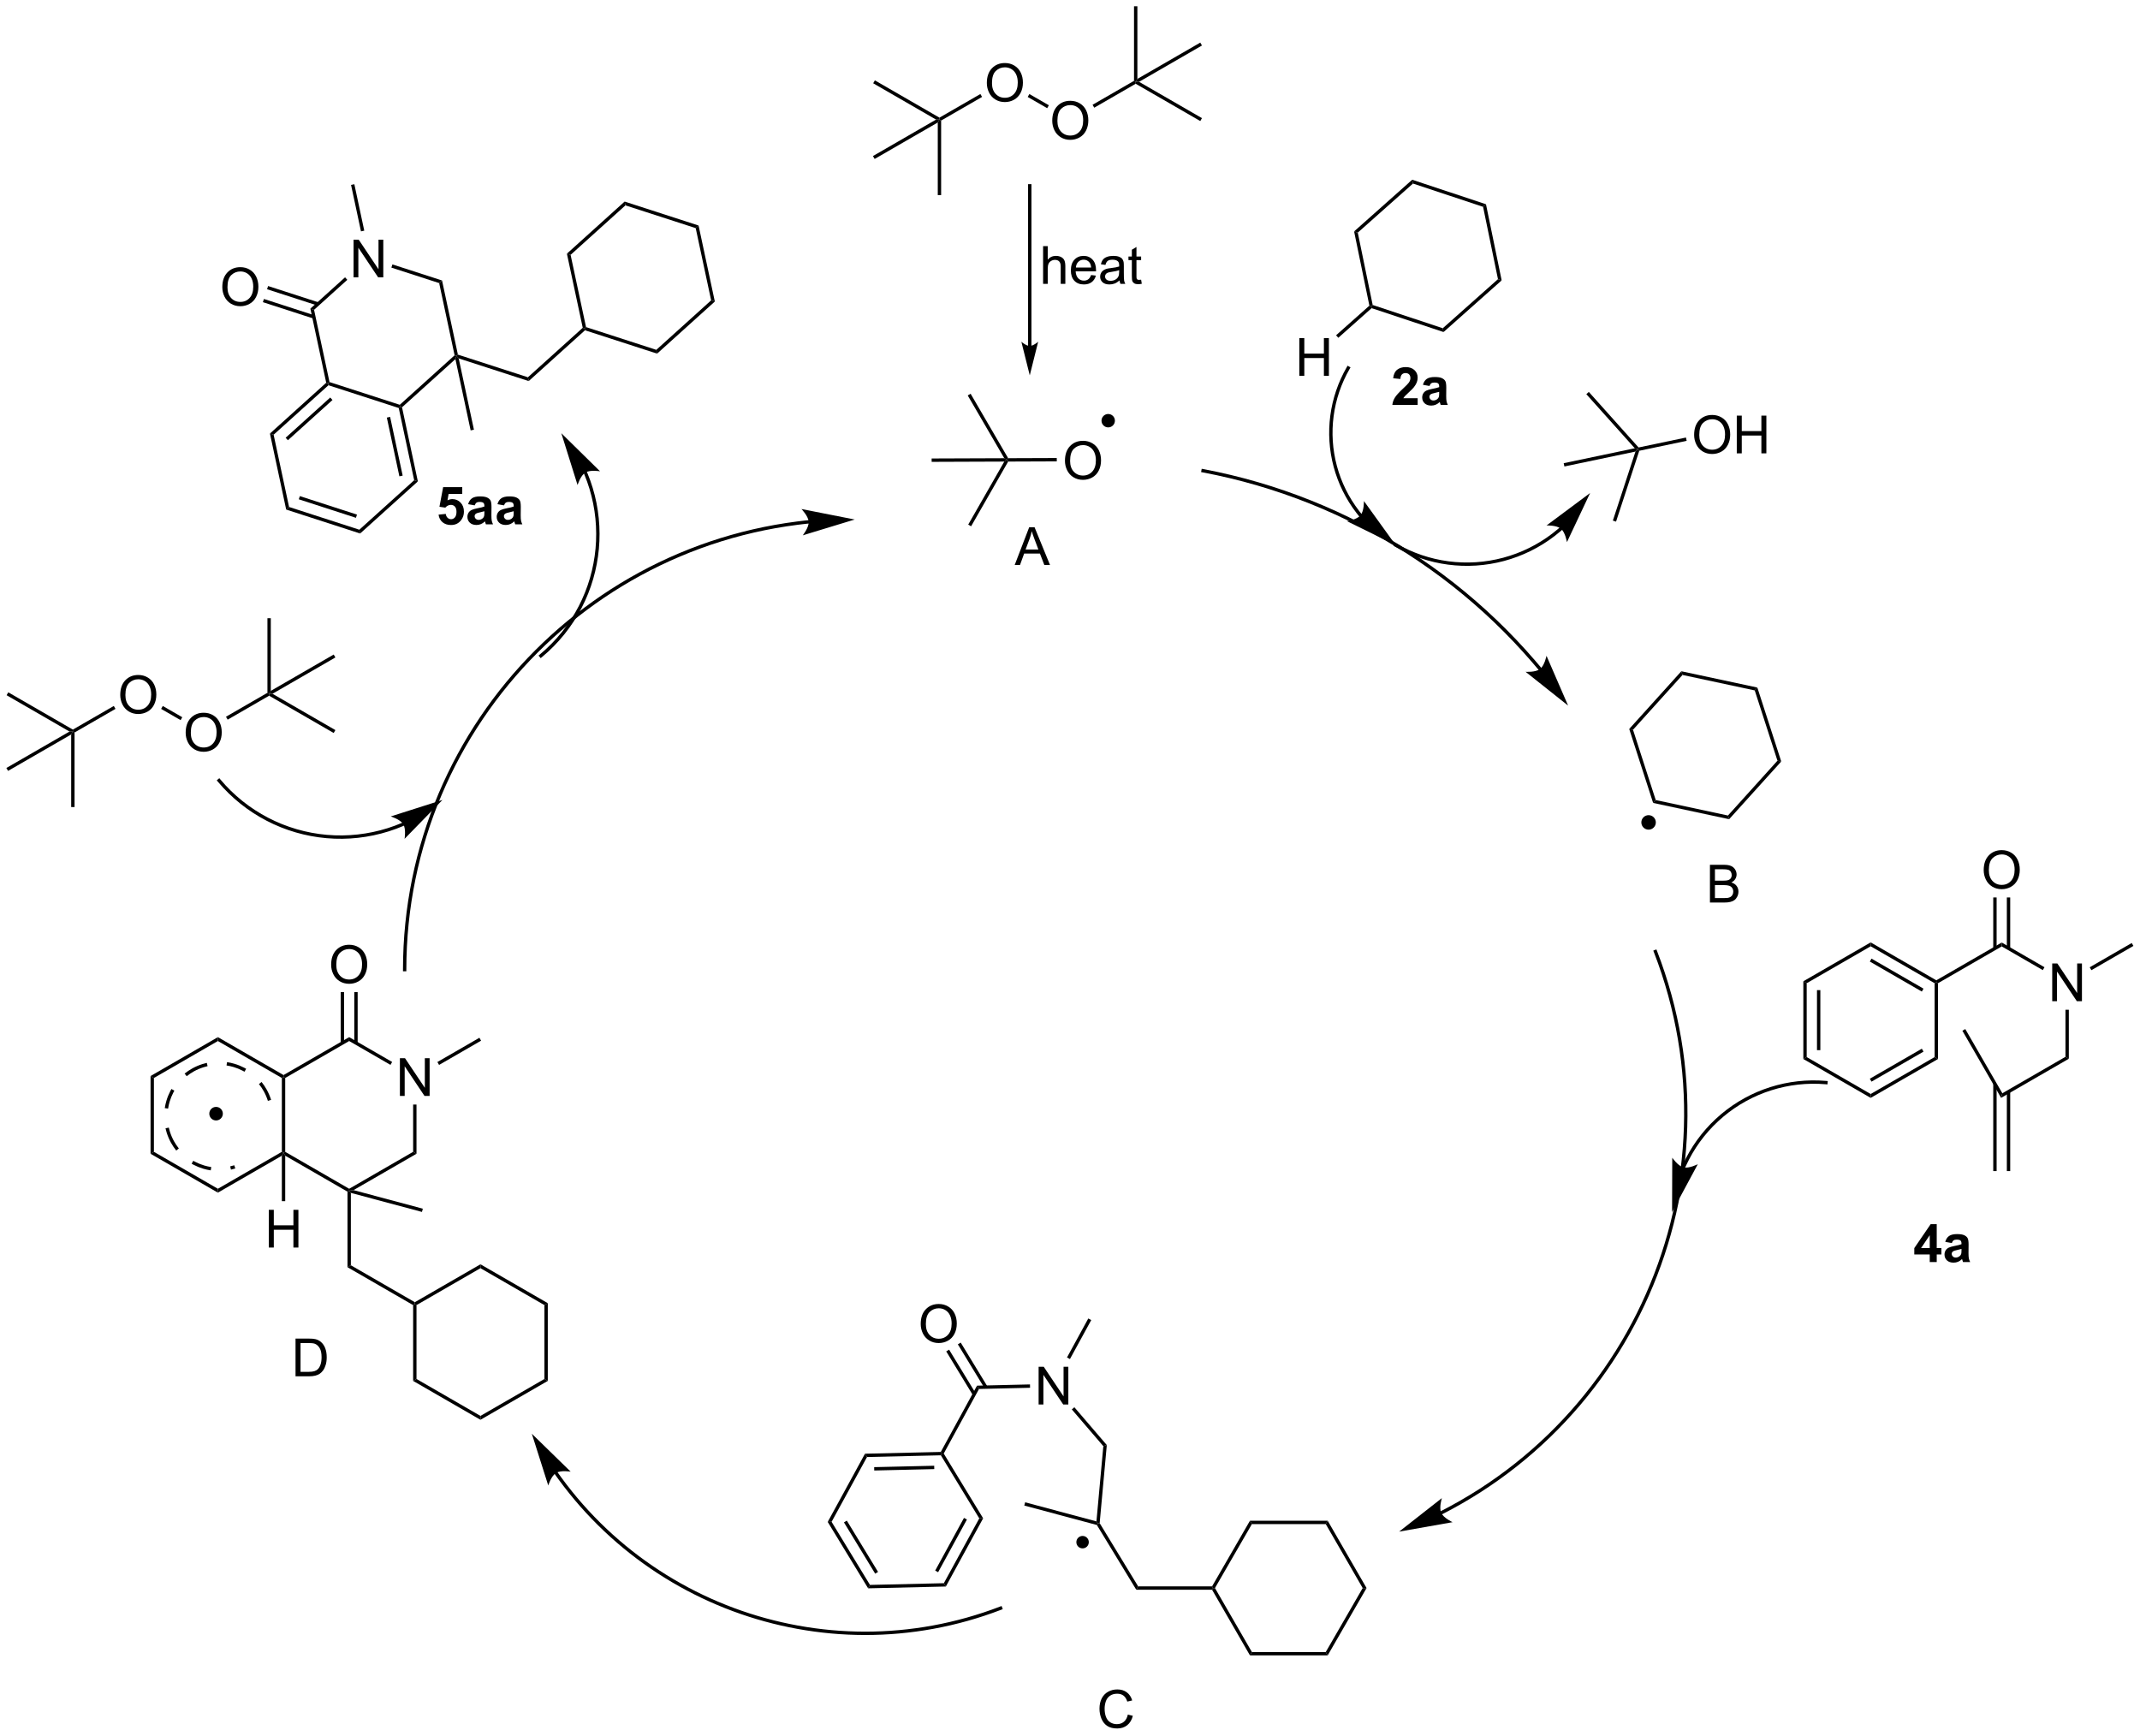 <?xml version="1.0" encoding="UTF-8"?>
<!DOCTYPE svg PUBLIC '-//W3C//DTD SVG 1.0//EN'
          'http://www.w3.org/TR/2001/REC-SVG-20010904/DTD/svg10.dtd'>
<svg stroke-dasharray="none" shape-rendering="auto" xmlns="http://www.w3.org/2000/svg" font-family="'Dialog'" text-rendering="auto" width="90" fill-opacity="1" color-interpolation="auto" color-rendering="auto" preserveAspectRatio="xMidYMid meet" font-size="12px" viewBox="0 0 90 73" fill="black" xmlns:xlink="http://www.w3.org/1999/xlink" stroke="black" image-rendering="auto" stroke-miterlimit="10" stroke-linecap="square" stroke-linejoin="miter" font-style="normal" stroke-width="1" height="73" stroke-dashoffset="0" font-weight="normal" stroke-opacity="1"
><!--Generated by the Batik Graphics2D SVG Generator--><defs id="genericDefs"
  /><g
  ><defs id="defs1"
    ><clipPath clipPathUnits="userSpaceOnUse" id="clipPath1"
      ><path d="M0.633 0.633 L334.809 0.633 L334.809 271.579 L0.633 271.579 L0.633 0.633 Z"
      /></clipPath
      ><clipPath clipPathUnits="userSpaceOnUse" id="clipPath2"
      ><path d="M65.643 222.7 L65.643 486.113 L390.527 486.113 L390.527 222.7 Z"
      /></clipPath
    ></defs
    ><g transform="scale(0.269,0.269) translate(-0.633,-0.633) matrix(1.029,0,0,1.029,-66.887,-228.436)"
    ><path d="M263.031 279.712 L263.031 273.985 L263.789 273.985 L263.789 276.337 L266.765 276.337 L266.765 273.985 L267.523 273.985 L267.523 279.712 L266.765 279.712 L266.765 277.011 L263.789 277.011 L263.789 279.712 L263.031 279.712 Z" stroke="none" clip-path="url(#clipPath2)"
    /></g
    ><g transform="matrix(0.277,0,0,0.277,-18.184,-61.693)"
    ><path d="M273.557 269.124 L273.836 269.216 L273.896 269.505 L268.838 274.002 L268.499 273.62 Z" stroke="none" clip-path="url(#clipPath2)"
    /></g
    ><g transform="matrix(0.277,0,0,0.277,-18.184,-61.693)"
    ><path d="M132.232 300.854 L133.326 300.742 Q133.373 301.112 133.602 301.331 Q133.833 301.547 134.133 301.547 Q134.477 301.547 134.714 301.268 Q134.953 300.987 134.953 300.424 Q134.953 299.898 134.716 299.635 Q134.482 299.37 134.102 299.37 Q133.63 299.37 133.255 299.789 L132.365 299.659 L132.927 296.68 L135.828 296.68 L135.828 297.706 L133.758 297.706 L133.586 298.68 Q133.953 298.495 134.336 298.495 Q135.068 298.495 135.576 299.026 Q136.083 299.557 136.083 300.406 Q136.083 301.112 135.672 301.666 Q135.115 302.427 134.123 302.427 Q133.328 302.427 132.828 302 Q132.328 301.573 132.232 300.854 ZM137.72 299.445 L136.723 299.265 Q136.892 298.664 137.301 298.375 Q137.712 298.086 138.52 298.086 Q139.254 298.086 139.613 298.26 Q139.973 298.432 140.119 298.7 Q140.267 298.969 140.267 299.682 L140.254 300.963 Q140.254 301.51 140.306 301.771 Q140.361 302.031 140.504 302.328 L139.418 302.328 Q139.376 302.219 139.314 302.002 Q139.285 301.906 139.275 301.875 Q138.994 302.148 138.673 302.286 Q138.353 302.422 137.988 302.422 Q137.348 302.422 136.978 302.075 Q136.611 301.726 136.611 301.195 Q136.611 300.844 136.778 300.568 Q136.947 300.291 137.249 300.146 Q137.551 300 138.121 299.89 Q138.892 299.745 139.189 299.62 L139.189 299.51 Q139.189 299.195 139.033 299.06 Q138.876 298.924 138.441 298.924 Q138.15 298.924 137.986 299.041 Q137.822 299.156 137.72 299.445 ZM139.189 300.336 Q138.978 300.406 138.52 300.505 Q138.064 300.601 137.923 300.695 Q137.707 300.846 137.707 301.081 Q137.707 301.312 137.879 301.482 Q138.051 301.648 138.316 301.648 Q138.613 301.648 138.884 301.453 Q139.082 301.305 139.145 301.088 Q139.189 300.948 139.189 300.555 L139.189 300.336 ZM142.169 299.445 L141.172 299.265 Q141.341 298.664 141.75 298.375 Q142.162 298.086 142.969 298.086 Q143.703 298.086 144.063 298.26 Q144.422 298.432 144.568 298.7 Q144.716 298.969 144.716 299.682 L144.703 300.963 Q144.703 301.51 144.755 301.771 Q144.81 302.031 144.953 302.328 L143.867 302.328 Q143.826 302.219 143.763 302.002 Q143.734 301.906 143.724 301.875 Q143.443 302.148 143.123 302.286 Q142.802 302.422 142.438 302.422 Q141.797 302.422 141.427 302.075 Q141.06 301.726 141.06 301.195 Q141.06 300.844 141.227 300.568 Q141.396 300.291 141.698 300.146 Q142 300 142.57 299.89 Q143.341 299.745 143.638 299.62 L143.638 299.51 Q143.638 299.195 143.482 299.06 Q143.326 298.924 142.891 298.924 Q142.599 298.924 142.435 299.041 Q142.271 299.156 142.169 299.445 ZM143.638 300.336 Q143.427 300.406 142.969 300.505 Q142.513 300.601 142.373 300.695 Q142.156 300.846 142.156 301.081 Q142.156 301.312 142.328 301.482 Q142.5 301.648 142.766 301.648 Q143.063 301.648 143.333 301.453 Q143.531 301.305 143.594 301.088 Q143.638 300.948 143.638 300.555 L143.638 300.336 Z" stroke="none" clip-path="url(#clipPath2)"
    /></g
    ><g transform="matrix(0.277,0,0,0.277,-18.184,-61.693)"
    ><path d="M358.632 414.326 L358.632 413.172 L356.288 413.172 L356.288 412.211 L358.772 408.576 L359.694 408.576 L359.694 412.208 L360.405 412.208 L360.405 413.172 L359.694 413.172 L359.694 414.326 L358.632 414.326 ZM358.632 412.208 L358.632 410.25 L357.317 412.208 L358.632 412.208 ZM361.985 411.443 L360.987 411.263 Q361.156 410.661 361.565 410.373 Q361.977 410.083 362.784 410.083 Q363.518 410.083 363.878 410.258 Q364.237 410.43 364.383 410.698 Q364.531 410.966 364.531 411.68 L364.518 412.961 Q364.518 413.508 364.57 413.768 Q364.625 414.029 364.768 414.326 L363.682 414.326 Q363.641 414.216 363.578 414 Q363.55 413.904 363.539 413.873 Q363.258 414.146 362.938 414.284 Q362.617 414.419 362.253 414.419 Q361.612 414.419 361.242 414.073 Q360.875 413.724 360.875 413.193 Q360.875 412.841 361.042 412.565 Q361.211 412.289 361.513 412.143 Q361.815 411.998 362.385 411.888 Q363.156 411.742 363.453 411.617 L363.453 411.508 Q363.453 411.193 363.297 411.057 Q363.141 410.922 362.706 410.922 Q362.414 410.922 362.25 411.039 Q362.086 411.154 361.985 411.443 ZM363.453 412.333 Q363.242 412.404 362.784 412.503 Q362.328 412.599 362.188 412.693 Q361.971 412.844 361.971 413.078 Q361.971 413.31 362.143 413.479 Q362.315 413.646 362.581 413.646 Q362.878 413.646 363.149 413.451 Q363.346 413.302 363.409 413.086 Q363.453 412.945 363.453 412.552 L363.453 412.333 Z" stroke="none" clip-path="url(#clipPath2)"
    /></g
    ><g transform="matrix(0.277,0,0,0.277,-18.184,-61.693)"
    ><path d="M227.336 292.683 Q227.336 291.256 228.102 290.451 Q228.867 289.644 230.078 289.644 Q230.87 289.644 231.505 290.024 Q232.143 290.402 232.477 291.079 Q232.813 291.756 232.813 292.615 Q232.813 293.488 232.461 294.175 Q232.109 294.863 231.464 295.217 Q230.82 295.571 230.073 295.571 Q229.266 295.571 228.628 295.18 Q227.992 294.787 227.664 294.113 Q227.336 293.436 227.336 292.683 ZM228.117 292.693 Q228.117 293.73 228.672 294.326 Q229.229 294.92 230.07 294.92 Q230.925 294.92 231.477 294.318 Q232.031 293.717 232.031 292.613 Q232.031 291.912 231.794 291.392 Q231.557 290.871 231.102 290.584 Q230.649 290.295 230.081 290.295 Q229.276 290.295 228.695 290.85 Q228.117 291.402 228.117 292.693 Z" stroke="none" clip-path="url(#clipPath2)"
    /></g
    ><g transform="matrix(0.277,0,0,0.277,-18.184,-61.693)"
    ><path d="M218.713 292.795 L218.564 292.54 L218.711 292.284 L226.091 292.257 L226.093 292.767 Z" stroke="none" clip-path="url(#clipPath2)"
    /></g
    ><g transform="matrix(0.277,0,0,0.277,-18.184,-61.693)"
    ><path d="M218.124 292.797 L218.564 292.54 L218.713 292.795 L213.088 302.62 L212.646 302.367 Z" stroke="none" clip-path="url(#clipPath2)"
    /></g
    ><g transform="matrix(0.277,0,0,0.277,-18.184,-61.693)"
    ><path d="M218.711 292.284 L218.564 292.54 L218.122 292.286 L212.573 282.757 L213.014 282.501 Z" stroke="none" clip-path="url(#clipPath2)"
    /></g
    ><g transform="matrix(0.277,0,0,0.277,-18.184,-61.693)"
    ><path d="M218.122 292.286 L218.564 292.54 L218.124 292.797 L207.097 292.838 L207.095 292.327 Z" stroke="none" clip-path="url(#clipPath2)"
    /></g
    ><g transform="matrix(0.277,0,0,0.277,-18.184,-61.693)"
    ><path d="M233.902 287.352 C233.481 287.352 233.139 287.01 233.139 286.589 C233.139 286.168 233.481 285.827 233.902 285.827 C234.323 285.827 234.664 286.168 234.664 286.589 C234.664 287.01 234.323 287.352 233.902 287.352" stroke="none" clip-path="url(#clipPath2)"
    /></g
    ><g stroke-width="0.51" transform="matrix(0.277,0,0,0.277,-18.184,-61.693)" stroke-linejoin="round" stroke-linecap="round"
    ><path fill="none" d="M233.902 287.352 C233.481 287.352 233.139 287.01 233.139 286.589 C233.139 286.168 233.481 285.827 233.902 285.827 C234.323 285.827 234.664 286.168 234.664 286.589 C234.664 287.01 234.323 287.352 233.902 287.352" clip-path="url(#clipPath2)"
    /></g
    ><g transform="matrix(0.277,0,0,0.277,-18.184,-61.693)"
    ><path d="M230.011 457.545 C229.63 457.545 229.321 457.236 229.321 456.855 C229.321 456.474 229.63 456.165 230.011 456.165 C230.392 456.165 230.701 456.474 230.701 456.855 C230.701 457.236 230.392 457.545 230.011 457.545" stroke="none" clip-path="url(#clipPath2)"
    /></g
    ><g stroke-width="0.51" transform="matrix(0.277,0,0,0.277,-18.184,-61.693)" stroke-linejoin="round" stroke-linecap="round"
    ><path fill="none" d="M230.011 457.545 C229.63 457.545 229.321 457.236 229.321 456.855 C229.321 456.474 229.63 456.165 230.011 456.165 C230.392 456.165 230.701 456.474 230.701 456.855 C230.701 457.236 230.392 457.545 230.011 457.545" clip-path="url(#clipPath2)"
    /></g
    ><g transform="matrix(0.277,0,0,0.277,-18.184,-61.693)"
    ><path d="M98.451 392.576 C98.023 392.576 97.677 392.229 97.677 391.801 C97.677 391.374 98.023 391.027 98.451 391.027 C98.879 391.027 99.225 391.374 99.225 391.801 C99.225 392.229 98.879 392.576 98.451 392.576" stroke="none" clip-path="url(#clipPath2)"
    /></g
    ><g stroke-width="0.51" transform="matrix(0.277,0,0,0.277,-18.184,-61.693)" stroke-linejoin="round" stroke-linecap="round"
    ><path fill="none" d="M98.451 392.576 C98.023 392.576 97.677 392.229 97.677 391.801 C97.677 391.374 98.023 391.027 98.451 391.027 C98.879 391.027 99.225 391.374 99.225 391.801 C99.225 392.229 98.879 392.576 98.451 392.576" clip-path="url(#clipPath2)"
    /></g
    ><g transform="matrix(0.277,0,0,0.277,-18.184,-61.693)"
    ><path d="M339.442 371.699 L339.952 371.994 L339.952 383.208 L339.442 383.502 ZM341.514 373.042 L341.514 382.159 L342.024 382.159 L342.024 373.042 Z" stroke="none" clip-path="url(#clipPath2)"
    /></g
    ><g transform="matrix(0.277,0,0,0.277,-18.184,-61.693)"
    ><path d="M339.442 383.502 L339.952 383.208 L349.664 388.815 L349.664 389.404 Z" stroke="none" clip-path="url(#clipPath2)"
    /></g
    ><g transform="matrix(0.277,0,0,0.277,-18.184,-61.693)"
    ><path d="M349.664 389.404 L349.664 388.815 L359.375 383.208 L359.886 383.502 ZM349.791 386.938 L357.687 382.38 L357.432 381.938 L349.536 386.496 Z" stroke="none" clip-path="url(#clipPath2)"
    /></g
    ><g transform="matrix(0.277,0,0,0.277,-18.184,-61.693)"
    ><path d="M359.886 383.502 L359.375 383.208 L359.375 371.994 L359.631 371.846 L359.886 371.994 Z" stroke="none" clip-path="url(#clipPath2)"
    /></g
    ><g transform="matrix(0.277,0,0,0.277,-18.184,-61.693)"
    ><path d="M359.631 371.552 L359.631 371.846 L359.375 371.994 L349.664 366.387 L349.664 365.797 ZM357.687 372.821 L349.791 368.263 L349.536 368.705 L357.432 373.263 Z" stroke="none" clip-path="url(#clipPath2)"
    /></g
    ><g transform="matrix(0.277,0,0,0.277,-18.184,-61.693)"
    ><path d="M349.664 365.797 L349.664 366.387 L339.952 371.994 L339.442 371.699 Z" stroke="none" clip-path="url(#clipPath2)"
    /></g
    ><g transform="matrix(0.277,0,0,0.277,-18.184,-61.693)"
    ><path d="M359.886 371.994 L359.631 371.846 L359.631 371.552 L369.563 365.817 L369.563 366.407 Z" stroke="none" clip-path="url(#clipPath2)"
    /></g
    ><g transform="matrix(0.277,0,0,0.277,-18.184,-61.693)"
    ><path d="M377.229 374.721 L377.229 368.995 L378.008 368.995 L381.016 373.49 L381.016 368.995 L381.742 368.995 L381.742 374.721 L380.964 374.721 L377.956 370.221 L377.956 374.721 L377.229 374.721 Z" stroke="none" clip-path="url(#clipPath2)"
    /></g
    ><g transform="matrix(0.277,0,0,0.277,-18.184,-61.693)"
    ><path d="M369.563 366.407 L369.563 365.817 L376.053 369.565 L375.798 370.006 Z" stroke="none" clip-path="url(#clipPath2)"
    /></g
    ><g transform="matrix(0.277,0,0,0.277,-18.184,-61.693)"
    ><path d="M366.826 354.829 Q366.826 353.402 367.591 352.597 Q368.357 351.79 369.568 351.79 Q370.36 351.79 370.995 352.17 Q371.633 352.548 371.966 353.225 Q372.302 353.902 372.302 354.762 Q372.302 355.634 371.951 356.321 Q371.599 357.009 370.953 357.363 Q370.31 357.717 369.563 357.717 Q368.755 357.717 368.118 357.327 Q367.482 356.933 367.154 356.259 Q366.826 355.582 366.826 354.829 ZM367.607 354.84 Q367.607 355.876 368.162 356.472 Q368.719 357.066 369.56 357.066 Q370.414 357.066 370.966 356.465 Q371.521 355.863 371.521 354.759 Q371.521 354.058 371.284 353.538 Q371.047 353.017 370.591 352.73 Q370.138 352.441 369.571 352.441 Q368.766 352.441 368.185 352.996 Q367.607 353.548 367.607 354.84 Z" stroke="none" clip-path="url(#clipPath2)"
    /></g
    ><g transform="matrix(0.277,0,0,0.277,-18.184,-61.693)"
    ><path d="M370.85 366.708 L370.85 358.974 L370.34 358.974 L370.34 366.708 ZM368.786 366.708 L368.786 358.974 L368.276 358.974 L368.276 366.708 Z" stroke="none" clip-path="url(#clipPath2)"
    /></g
    ><g transform="matrix(0.277,0,0,0.277,-18.184,-61.693)"
    ><path d="M383.176 370.015 L382.921 369.574 L389.3 365.891 L389.555 366.333 Z" stroke="none" clip-path="url(#clipPath2)"
    /></g
    ><g transform="matrix(0.277,0,0,0.277,-18.184,-61.693)"
    ><path d="M322.861 288.758 Q322.861 287.331 323.627 286.526 Q324.393 285.719 325.604 285.719 Q326.395 285.719 327.031 286.099 Q327.669 286.477 328.002 287.154 Q328.338 287.831 328.338 288.69 Q328.338 289.563 327.986 290.25 Q327.635 290.938 326.989 291.292 Q326.346 291.646 325.598 291.646 Q324.791 291.646 324.153 291.255 Q323.518 290.862 323.19 290.188 Q322.861 289.511 322.861 288.758 ZM323.643 288.768 Q323.643 289.805 324.197 290.401 Q324.755 290.995 325.596 290.995 Q326.45 290.995 327.002 290.393 Q327.557 289.792 327.557 288.688 Q327.557 287.987 327.32 287.466 Q327.083 286.945 326.627 286.659 Q326.174 286.37 325.606 286.37 Q324.801 286.37 324.221 286.925 Q323.643 287.477 323.643 288.768 ZM329.337 291.547 L329.337 285.82 L330.094 285.82 L330.094 288.172 L333.071 288.172 L333.071 285.82 L333.829 285.82 L333.829 291.547 L333.071 291.547 L333.071 288.847 L330.094 288.847 L330.094 291.547 L329.337 291.547 Z" stroke="none" clip-path="url(#clipPath2)"
    /></g
    ><g transform="matrix(0.277,0,0,0.277,-18.184,-61.693)"
    ><path d="M314.532 291.156 L314.335 290.936 L314.427 290.656 L321.622 289.146 L321.726 289.646 Z" stroke="none" clip-path="url(#clipPath2)"
    /></g
    ><g transform="matrix(0.277,0,0,0.277,-18.184,-61.693)"
    ><path d="M313.955 291.276 L314.335 290.936 L314.532 291.156 L311.006 301.914 L310.521 301.755 Z" stroke="none" clip-path="url(#clipPath2)"
    /></g
    ><g transform="matrix(0.277,0,0,0.277,-18.184,-61.693)"
    ><path d="M314.427 290.656 L314.335 290.936 L313.85 290.777 L306.493 282.564 L306.873 282.223 Z" stroke="none" clip-path="url(#clipPath2)"
    /></g
    ><g transform="matrix(0.277,0,0,0.277,-18.184,-61.693)"
    ><path d="M313.85 290.777 L314.335 290.936 L313.955 291.276 L303.163 293.541 L303.059 293.042 Z" stroke="none" clip-path="url(#clipPath2)"
    /></g
    ><g transform="matrix(0.277,0,0,0.277,-18.184,-61.693)"
    ><path d="M198.44 246.851 L198.185 246.409 L207.769 240.875 L208.28 240.875 L208.025 241.317 Z" stroke="none" clip-path="url(#clipPath2)"
    /></g
    ><g transform="matrix(0.277,0,0,0.277,-18.184,-61.693)"
    ><path d="M215.475 235.327 Q215.475 233.9 216.24 233.095 Q217.006 232.288 218.217 232.288 Q219.009 232.288 219.644 232.668 Q220.282 233.046 220.615 233.723 Q220.952 234.4 220.952 235.259 Q220.952 236.131 220.6 236.819 Q220.248 237.506 219.602 237.861 Q218.959 238.215 218.212 238.215 Q217.405 238.215 216.767 237.824 Q216.131 237.431 215.803 236.756 Q215.475 236.079 215.475 235.327 ZM216.256 235.337 Q216.256 236.374 216.811 236.97 Q217.368 237.564 218.209 237.564 Q219.064 237.564 219.615 236.962 Q220.17 236.361 220.17 235.256 Q220.17 234.556 219.933 234.035 Q219.696 233.514 219.24 233.228 Q218.787 232.939 218.22 232.939 Q217.415 232.939 216.834 233.494 Q216.256 234.046 216.256 235.337 Z" stroke="none" clip-path="url(#clipPath2)"
    /></g
    ><g transform="matrix(0.277,0,0,0.277,-18.184,-61.693)"
    ><path d="M208.535 241.023 L208.28 240.875 L208.28 240.581 L214.494 236.993 L214.749 237.435 Z" stroke="none" clip-path="url(#clipPath2)"
    /></g
    ><g transform="matrix(0.277,0,0,0.277,-18.184,-61.693)"
    ><path d="M208.28 240.581 L208.28 240.875 L207.769 240.875 L198.22 235.362 L198.475 234.92 Z" stroke="none" clip-path="url(#clipPath2)"
    /></g
    ><g transform="matrix(0.277,0,0,0.277,-18.184,-61.693)"
    ><path d="M208.025 241.317 L208.28 240.875 L208.535 241.023 L208.535 252.344 L208.025 252.344 Z" stroke="none" clip-path="url(#clipPath2)"
    /></g
    ><g transform="matrix(0.277,0,0,0.277,-18.184,-61.693)"
    ><path d="M225.407 241.061 Q225.407 239.634 226.173 238.829 Q226.938 238.022 228.149 238.022 Q228.941 238.022 229.576 238.402 Q230.214 238.78 230.548 239.457 Q230.884 240.134 230.884 240.994 Q230.884 241.866 230.532 242.553 Q230.181 243.241 229.535 243.595 Q228.892 243.949 228.144 243.949 Q227.337 243.949 226.699 243.559 Q226.063 243.165 225.735 242.491 Q225.407 241.814 225.407 241.061 ZM226.188 241.072 Q226.188 242.108 226.743 242.704 Q227.3 243.298 228.142 243.298 Q228.996 243.298 229.548 242.697 Q230.102 242.095 230.102 240.991 Q230.102 240.29 229.865 239.77 Q229.629 239.249 229.173 238.962 Q228.72 238.673 228.152 238.673 Q227.347 238.673 226.767 239.228 Q226.188 239.78 226.188 241.072 Z" stroke="none" clip-path="url(#clipPath2)"
    /></g
    ><g transform="matrix(0.277,0,0,0.277,-18.184,-61.693)"
    ><path d="M221.679 237.438 L221.935 236.996 L224.891 238.702 L224.636 239.144 Z" stroke="none" clip-path="url(#clipPath2)"
    /></g
    ><g transform="matrix(0.277,0,0,0.277,-18.184,-61.693)"
    ><path d="M231.782 239.069 L231.527 238.627 L237.821 234.994 L238.076 235.141 L238.076 235.435 Z" stroke="none" clip-path="url(#clipPath2)"
    /></g
    ><g transform="matrix(0.277,0,0,0.277,-18.184,-61.693)"
    ><path d="M238.076 235.435 L238.076 235.141 L238.587 235.141 L248.136 240.654 L247.881 241.096 Z" stroke="none" clip-path="url(#clipPath2)"
    /></g
    ><g transform="matrix(0.277,0,0,0.277,-18.184,-61.693)"
    ><path d="M238.331 234.699 L238.076 235.141 L237.821 234.994 L237.821 223.672 L238.331 223.672 Z" stroke="none" clip-path="url(#clipPath2)"
    /></g
    ><g transform="matrix(0.277,0,0,0.277,-18.184,-61.693)"
    ><path d="M238.587 235.141 L238.076 235.141 L238.331 234.699 L247.881 229.186 L248.136 229.627 Z" stroke="none" clip-path="url(#clipPath2)"
    /></g
    ><g transform="matrix(0.277,0,0,0.277,-18.184,-61.693)"
    ><path d="M224.017 265.811 L224.017 260.084 L224.72 260.084 L224.72 262.139 Q225.212 261.568 225.962 261.568 Q226.423 261.568 226.762 261.751 Q227.103 261.93 227.249 262.251 Q227.394 262.571 227.394 263.18 L227.394 265.811 L226.691 265.811 L226.691 263.18 Q226.691 262.654 226.462 262.415 Q226.236 262.173 225.816 262.173 Q225.504 262.173 225.228 262.337 Q224.954 262.498 224.837 262.777 Q224.72 263.053 224.72 263.54 L224.72 265.811 L224.017 265.811 ZM231.304 264.475 L232.031 264.563 Q231.859 265.201 231.393 265.553 Q230.929 265.904 230.208 265.904 Q229.297 265.904 228.763 265.344 Q228.232 264.782 228.232 263.772 Q228.232 262.725 228.771 262.147 Q229.31 261.568 230.169 261.568 Q231 261.568 231.526 262.136 Q232.054 262.701 232.054 263.727 Q232.054 263.79 232.052 263.915 L228.958 263.915 Q228.997 264.6 229.344 264.964 Q229.692 265.326 230.211 265.326 Q230.599 265.326 230.872 265.123 Q231.146 264.92 231.304 264.475 ZM228.997 263.337 L231.312 263.337 Q231.265 262.813 231.047 262.553 Q230.711 262.147 230.177 262.147 Q229.692 262.147 229.362 262.472 Q229.031 262.795 228.997 263.337 ZM235.621 265.298 Q235.23 265.631 234.868 265.769 Q234.509 265.904 234.095 265.904 Q233.41 265.904 233.043 265.571 Q232.676 265.235 232.676 264.717 Q232.676 264.412 232.814 264.16 Q232.954 263.907 233.178 263.756 Q233.402 263.602 233.683 263.524 Q233.892 263.469 234.308 263.42 Q235.16 263.318 235.564 263.178 Q235.566 263.032 235.566 262.993 Q235.566 262.563 235.368 262.389 Q235.097 262.149 234.566 262.149 Q234.071 262.149 233.834 262.324 Q233.597 262.498 233.486 262.938 L232.798 262.844 Q232.892 262.404 233.105 262.134 Q233.321 261.86 233.728 261.714 Q234.134 261.568 234.668 261.568 Q235.199 261.568 235.53 261.693 Q235.863 261.818 236.019 262.009 Q236.176 262.196 236.238 262.485 Q236.275 262.665 236.275 263.134 L236.275 264.071 Q236.275 265.053 236.319 265.313 Q236.363 265.571 236.496 265.811 L235.762 265.811 Q235.652 265.592 235.621 265.298 ZM235.564 263.727 Q235.181 263.884 234.415 263.993 Q233.98 264.055 233.801 264.134 Q233.621 264.212 233.522 264.363 Q233.426 264.514 233.426 264.696 Q233.426 264.977 233.639 265.165 Q233.853 265.352 234.262 265.352 Q234.668 265.352 234.983 265.175 Q235.301 264.998 235.449 264.688 Q235.564 264.451 235.564 263.985 L235.564 263.727 ZM238.898 265.18 L239 265.803 Q238.703 265.865 238.469 265.865 Q238.086 265.865 237.875 265.746 Q237.664 265.623 237.578 265.425 Q237.492 265.227 237.492 264.594 L237.492 262.209 L236.976 262.209 L236.976 261.662 L237.492 261.662 L237.492 260.634 L238.192 260.212 L238.192 261.662 L238.898 261.662 L238.898 262.209 L238.192 262.209 L238.192 264.634 Q238.192 264.936 238.229 265.022 Q238.265 265.108 238.349 265.16 Q238.435 265.209 238.591 265.209 Q238.708 265.209 238.898 265.18 Z" stroke="none" clip-path="url(#clipPath2)"
    /></g
    ><g transform="matrix(0.277,0,0,0.277,-18.184,-61.693)"
    ><path d="M379.24 376.025 L379.75 376.025 L379.75 383.462 L379.24 383.168 Z" stroke="none" clip-path="url(#clipPath2)"
    /></g
    ><g transform="matrix(0.277,0,0,0.277,-18.184,-61.693)"
    ><path d="M88.505 386.085 L89.015 386.38 L89.015 397.594 L88.505 397.888 Z" stroke="none" clip-path="url(#clipPath2)"
    /></g
    ><g transform="matrix(0.277,0,0,0.277,-18.184,-61.693)"
    ><path d="M88.505 397.888 L89.015 397.594 L98.727 403.201 L98.727 403.79 Z" stroke="none" clip-path="url(#clipPath2)"
    /></g
    ><g transform="matrix(0.277,0,0,0.277,-18.184,-61.693)"
    ><path d="M98.727 403.79 L98.727 403.201 L108.439 397.594 L108.694 397.741 L108.439 398.183 Z" stroke="none" clip-path="url(#clipPath2)"
    /></g
    ><g transform="matrix(0.277,0,0,0.277,-18.184,-61.693)"
    ><path d="M108.949 397.594 L108.694 397.741 L108.439 397.594 L108.439 386.38 L108.694 386.232 L108.949 386.38 Z" stroke="none" clip-path="url(#clipPath2)"
    /></g
    ><g transform="matrix(0.277,0,0,0.277,-18.184,-61.693)"
    ><path d="M108.694 385.938 L108.694 386.232 L108.439 386.38 L98.727 380.772 L98.727 380.183 Z" stroke="none" clip-path="url(#clipPath2)"
    /></g
    ><g transform="matrix(0.277,0,0,0.277,-18.184,-61.693)"
    ><path d="M98.727 380.183 L98.727 380.772 L89.015 386.38 L88.505 386.085 Z" stroke="none" clip-path="url(#clipPath2)"
    /></g
    ><g transform="matrix(0.277,0,0,0.277,-18.184,-61.693)"
    ><path d="M126.362 389.107 L126.362 383.381 L127.14 383.381 L130.148 387.875 L130.148 383.381 L130.875 383.381 L130.875 389.107 L130.096 389.107 L127.088 384.607 L127.088 389.107 L126.362 389.107 Z" stroke="none" clip-path="url(#clipPath2)"
    /></g
    ><g transform="matrix(0.277,0,0,0.277,-18.184,-61.693)"
    ><path d="M108.949 398.183 L108.694 397.741 L108.949 397.594 L118.661 403.201 L118.661 403.495 L118.405 403.642 Z" stroke="none" clip-path="url(#clipPath2)"
    /></g
    ><g transform="matrix(0.277,0,0,0.277,-18.184,-61.693)"
    ><path d="M119.322 403.408 L118.661 403.495 L118.661 403.201 L128.372 397.594 L128.882 397.888 Z" stroke="none" clip-path="url(#clipPath2)"
    /></g
    ><g transform="matrix(0.277,0,0,0.277,-18.184,-61.693)"
    ><path d="M128.882 397.888 L128.372 397.594 L128.372 390.411 L128.882 390.411 Z" stroke="none" clip-path="url(#clipPath2)"
    /></g
    ><g transform="matrix(0.277,0,0,0.277,-18.184,-61.693)"
    ><path d="M125.185 383.95 L124.93 384.392 L118.661 380.772 L118.661 380.183 Z" stroke="none" clip-path="url(#clipPath2)"
    /></g
    ><g transform="matrix(0.277,0,0,0.277,-18.184,-61.693)"
    ><path d="M118.661 380.183 L118.661 380.772 L108.949 386.38 L108.694 386.232 L108.694 385.938 Z" stroke="none" clip-path="url(#clipPath2)"
    /></g
    ><g transform="matrix(0.277,0,0,0.277,-18.184,-61.693)"
    ><path d="M115.924 369.195 Q115.924 367.768 116.689 366.963 Q117.455 366.156 118.666 366.156 Q119.457 366.156 120.093 366.536 Q120.731 366.914 121.064 367.591 Q121.4 368.268 121.4 369.127 Q121.4 370 121.049 370.687 Q120.697 371.375 120.051 371.729 Q119.408 372.083 118.661 372.083 Q117.853 372.083 117.215 371.692 Q116.58 371.299 116.252 370.625 Q115.924 369.948 115.924 369.195 ZM116.705 369.205 Q116.705 370.242 117.26 370.838 Q117.817 371.432 118.658 371.432 Q119.512 371.432 120.064 370.83 Q120.619 370.229 120.619 369.125 Q120.619 368.424 120.382 367.903 Q120.145 367.382 119.689 367.096 Q119.236 366.807 118.668 366.807 Q117.864 366.807 117.283 367.362 Q116.705 367.914 116.705 369.205 Z" stroke="none" clip-path="url(#clipPath2)"
    /></g
    ><g transform="matrix(0.277,0,0,0.277,-18.184,-61.693)"
    ><path d="M119.948 381.074 L119.948 373.339 L119.438 373.339 L119.438 381.074 ZM117.883 381.074 L117.883 373.339 L117.373 373.339 L117.373 381.074 Z" stroke="none" clip-path="url(#clipPath2)"
    /></g
    ><g transform="matrix(0.277,0,0,0.277,-18.184,-61.693)"
    ><path d="M132.309 384.401 L132.054 383.959 L138.432 380.277 L138.687 380.719 Z" stroke="none" clip-path="url(#clipPath2)"
    /></g
    ><g transform="matrix(0.277,0,0,0.277,-18.184,-61.693)"
    ><path d="M118.405 403.642 L118.661 403.495 L118.916 403.828 L118.916 414.817 L118.405 415.111 Z" stroke="none" clip-path="url(#clipPath2)"
    /></g
    ><g transform="matrix(0.277,0,0,0.277,-18.184,-61.693)"
    ><path d="M103.019 384.99 C102.922 384.934 102.825 384.88 102.725 384.828 C102.254 384.582 101.76 384.381 101.248 384.229 C100.879 384.118 100.501 384.034 100.117 383.976 L100.041 384.48 C100.401 384.535 100.756 384.614 101.102 384.718 C101.582 384.861 102.047 385.05 102.489 385.281 C102.582 385.329 102.674 385.38 102.765 385.432 L103.019 384.99 ZM97.048 384.089 C96.828 384.139 96.609 384.198 96.391 384.266 L96.544 384.753 C96.749 384.689 96.955 384.633 97.161 384.586 L97.048 384.089 ZM106.807 389.704 C106.635 389.158 106.412 388.641 106.144 388.158 C105.913 387.741 105.65 387.351 105.358 386.987 L104.96 387.307 C105.234 387.647 105.481 388.015 105.698 388.405 C105.949 388.858 106.158 389.343 106.32 389.857 L106.807 389.704 ZM91.676 388.053 C91.621 388.151 91.567 388.248 91.515 388.348 C91.269 388.819 91.068 389.313 90.916 389.825 C90.805 390.194 90.721 390.572 90.662 390.956 L91.167 391.032 C91.221 390.672 91.301 390.317 91.404 389.97 C91.548 389.491 91.737 389.026 91.967 388.584 C92.016 388.491 92.067 388.399 92.119 388.308 L91.676 388.053 ZM90.776 394.025 C90.826 394.245 90.885 394.464 90.953 394.682 L91.44 394.529 C91.376 394.324 91.32 394.118 91.273 393.912 L90.776 394.025 ZM96.391 384.266 C95.844 384.438 95.328 384.661 94.844 384.929 C94.428 385.159 94.038 385.423 93.674 385.715 L93.993 386.113 C94.334 385.839 94.701 385.591 95.092 385.375 C95.545 385.124 96.03 384.914 96.544 384.753 L96.391 384.266 ZM94.74 399.396 C94.837 399.452 94.935 399.506 95.034 399.558 C95.506 399.804 96 400.005 96.511 400.157 C96.881 400.267 97.258 400.352 97.642 400.41 L97.719 399.906 C97.359 399.851 97.004 399.772 96.657 399.668 C96.178 399.525 95.713 399.336 95.271 399.106 C95.178 399.057 95.085 399.006 94.994 398.954 L94.74 399.396 ZM100.712 400.297 C100.932 400.247 101.15 400.188 101.369 400.12 L101.215 399.633 C101.01 399.697 100.805 399.753 100.599 399.8 L100.712 400.297 ZM90.953 394.682 C91.125 395.228 91.348 395.745 91.616 396.228 C91.847 396.645 92.11 397.035 92.402 397.399 L92.8 397.079 C92.526 396.739 92.278 396.371 92.062 395.981 C91.811 395.528 91.601 395.043 91.44 394.529 L90.953 394.682 Z" stroke="none" clip-path="url(#clipPath2)"
    /></g
    ><g transform="matrix(0.277,0,0,0.277,-18.184,-61.693)"
    ><path d="M106.459 412.125 L106.459 406.398 L107.217 406.398 L107.217 408.75 L110.194 408.75 L110.194 406.398 L110.952 406.398 L110.952 412.125 L110.194 412.125 L110.194 409.424 L107.217 409.424 L107.217 412.125 L106.459 412.125 Z" stroke="none" clip-path="url(#clipPath2)"
    /></g
    ><g transform="matrix(0.277,0,0,0.277,-18.184,-61.693)"
    ><path d="M108.439 398.183 L108.694 397.741 L108.949 398.183 L108.949 405.086 L108.439 405.086 Z" stroke="none" clip-path="url(#clipPath2)"
    /></g
    ><g transform="matrix(0.277,0,0,0.277,-18.184,-61.693)"
    ><path d="M109.097 300.082 L109.534 299.688 L120.203 303.141 L120.326 303.717 ZM111.013 298.525 L119.686 301.333 L119.844 300.847 L111.17 298.04 Z" stroke="none" clip-path="url(#clipPath2)"
    /></g
    ><g transform="matrix(0.277,0,0,0.277,-18.184,-61.693)"
    ><path d="M120.326 303.717 L120.203 303.141 L128.529 295.628 L129.089 295.81 Z" stroke="none" clip-path="url(#clipPath2)"
    /></g
    ><g transform="matrix(0.277,0,0,0.277,-18.184,-61.693)"
    ><path d="M129.089 295.81 L128.529 295.628 L126.185 284.662 L126.403 284.464 L126.684 284.555 ZM126.782 294.929 L124.877 286.014 L124.378 286.12 L126.284 295.036 Z" stroke="none" clip-path="url(#clipPath2)"
    /></g
    ><g transform="matrix(0.277,0,0,0.277,-18.184,-61.693)"
    ><path d="M126.342 284.176 L126.403 284.464 L126.185 284.662 L115.516 281.208 L115.454 280.92 L115.673 280.723 Z" stroke="none" clip-path="url(#clipPath2)"
    /></g
    ><g transform="matrix(0.277,0,0,0.277,-18.184,-61.693)"
    ><path d="M115.174 280.829 L115.454 280.92 L115.516 281.208 L107.19 288.721 L106.63 288.54 ZM115.783 283.07 L109.015 289.178 L109.357 289.557 L116.125 283.449 Z" stroke="none" clip-path="url(#clipPath2)"
    /></g
    ><g transform="matrix(0.277,0,0,0.277,-18.184,-61.693)"
    ><path d="M106.63 288.54 L107.19 288.721 L109.534 299.688 L109.097 300.082 Z" stroke="none" clip-path="url(#clipPath2)"
    /></g
    ><g transform="matrix(0.277,0,0,0.277,-18.184,-61.693)"
    ><path d="M119.327 264.83 L119.327 259.104 L120.106 259.104 L123.114 263.599 L123.114 259.104 L123.84 259.104 L123.84 264.83 L123.061 264.83 L120.054 260.33 L120.054 264.83 L119.327 264.83 Z" stroke="none" clip-path="url(#clipPath2)"
    /></g
    ><g transform="matrix(0.277,0,0,0.277,-18.184,-61.693)"
    ><path d="M126.684 284.555 L126.403 284.464 L126.342 284.176 L134.667 276.663 L134.947 276.754 L134.79 277.239 Z" stroke="none" clip-path="url(#clipPath2)"
    /></g
    ><g transform="matrix(0.277,0,0,0.277,-18.184,-61.693)"
    ><path d="M135.166 276.557 L134.947 276.754 L134.667 276.663 L132.323 265.697 L132.761 265.302 Z" stroke="none" clip-path="url(#clipPath2)"
    /></g
    ><g transform="matrix(0.277,0,0,0.277,-18.184,-61.693)"
    ><path d="M132.761 265.302 L132.323 265.697 L125.068 263.348 L125.225 262.863 Z" stroke="none" clip-path="url(#clipPath2)"
    /></g
    ><g transform="matrix(0.277,0,0,0.277,-18.184,-61.693)"
    ><path d="M118.034 264.823 L118.376 265.202 L113.329 269.757 L112.768 269.575 Z" stroke="none" clip-path="url(#clipPath2)"
    /></g
    ><g transform="matrix(0.277,0,0,0.277,-18.184,-61.693)"
    ><path d="M112.768 269.575 L113.329 269.757 L115.673 280.723 L115.454 280.92 L115.174 280.829 Z" stroke="none" clip-path="url(#clipPath2)"
    /></g
    ><g transform="matrix(0.277,0,0,0.277,-18.184,-61.693)"
    ><path d="M99.4 266.32 Q99.4 264.893 100.166 264.088 Q100.932 263.281 102.142 263.281 Q102.934 263.281 103.57 263.661 Q104.208 264.039 104.541 264.716 Q104.877 265.393 104.877 266.252 Q104.877 267.125 104.525 267.812 Q104.174 268.5 103.528 268.854 Q102.885 269.208 102.137 269.208 Q101.33 269.208 100.692 268.817 Q100.057 268.424 99.728 267.75 Q99.4 267.072 99.4 266.32 ZM100.182 266.33 Q100.182 267.367 100.736 267.963 Q101.293 268.557 102.135 268.557 Q102.989 268.557 103.541 267.955 Q104.096 267.354 104.096 266.25 Q104.096 265.549 103.859 265.028 Q103.622 264.507 103.166 264.221 Q102.713 263.932 102.145 263.932 Q101.34 263.932 100.76 264.486 Q100.182 265.039 100.182 266.33 Z" stroke="none" clip-path="url(#clipPath2)"
    /></g
    ><g transform="matrix(0.277,0,0,0.277,-18.184,-61.693)"
    ><path d="M114.012 268.625 L106.353 266.145 L106.195 266.631 L113.855 269.11 ZM113.376 270.589 L105.717 268.109 L105.56 268.595 L113.219 271.074 Z" stroke="none" clip-path="url(#clipPath2)"
    /></g
    ><g transform="matrix(0.277,0,0,0.277,-18.184,-61.693)"
    ><path d="M120.952 257.739 L120.453 257.845 L118.946 250.793 L119.445 250.687 Z" stroke="none" clip-path="url(#clipPath2)"
    /></g
    ><g transform="matrix(0.277,0,0,0.277,-18.184,-61.693)"
    ><path d="M135.289 277.133 L134.947 276.754 L135.166 276.557 L145.797 279.998 L145.92 280.574 Z" stroke="none" clip-path="url(#clipPath2)"
    /></g
    ><g transform="matrix(0.277,0,0,0.277,-18.184,-61.693)"
    ><path d="M222.248 275.241 L222.248 250.934 L222.248 250.679 L221.737 250.679 L221.737 250.934 L221.737 275.241 L221.737 275.496 L222.248 275.496 L222.248 275.241 ZM221.993 279.706 L223.268 274.603 C223.268 274.603 222.551 275.241 221.993 275.241 C221.434 275.241 220.717 274.603 220.717 274.603 Z" stroke="none" clip-path="url(#clipPath2)"
    /></g
    ><g transform="matrix(0.277,0,0,0.277,-18.184,-61.693)"
    ><path d="M219.704 308.495 L221.905 302.769 L222.722 302.769 L225.066 308.495 L224.202 308.495 L223.535 306.761 L221.139 306.761 L220.511 308.495 L219.704 308.495 ZM221.358 306.144 L223.3 306.144 L222.702 304.558 Q222.428 303.834 222.295 303.37 Q222.186 303.92 221.988 304.464 L221.358 306.144 Z" stroke="none" clip-path="url(#clipPath2)"
    /></g
    ><g transform="matrix(0.277,0,0,0.277,-18.184,-61.693)"
    ><path d="M325.262 359.745 L325.262 354.018 L327.411 354.018 Q328.067 354.018 328.463 354.192 Q328.861 354.364 329.085 354.726 Q329.309 355.088 329.309 355.482 Q329.309 355.849 329.108 356.174 Q328.911 356.497 328.509 356.698 Q329.028 356.849 329.306 357.216 Q329.588 357.583 329.588 358.083 Q329.588 358.487 329.416 358.833 Q329.246 359.177 328.996 359.364 Q328.746 359.552 328.369 359.648 Q327.994 359.745 327.447 359.745 L325.262 359.745 ZM326.02 356.424 L327.259 356.424 Q327.762 356.424 327.981 356.357 Q328.27 356.271 328.416 356.073 Q328.564 355.872 328.564 355.573 Q328.564 355.286 328.426 355.07 Q328.291 354.854 328.036 354.773 Q327.783 354.692 327.166 354.692 L326.02 354.692 L326.02 356.424 ZM326.02 359.067 L327.447 359.067 Q327.814 359.067 327.963 359.041 Q328.223 358.995 328.397 358.885 Q328.575 358.776 328.687 358.567 Q328.801 358.357 328.801 358.083 Q328.801 357.763 328.637 357.528 Q328.473 357.291 328.181 357.195 Q327.892 357.099 327.345 357.099 L326.02 357.099 L326.02 359.067 Z" stroke="none" clip-path="url(#clipPath2)"
    /></g
    ><g transform="matrix(0.277,0,0,0.277,-18.184,-61.693)"
    ><path d="M379.24 383.168 L379.75 383.462 L369.469 389.398 L369.656 388.701 Z" stroke="none" clip-path="url(#clipPath2)"
    /></g
    ><g transform="matrix(0.277,0,0,0.277,-18.184,-61.693)"
    ><path d="M368.276 387.262 L368.276 400.518 L368.786 400.518 L368.786 387.262 ZM370.34 388.453 L370.34 400.518 L370.85 400.518 L370.85 388.453 Z" stroke="none" clip-path="url(#clipPath2)"
    /></g
    ><g transform="matrix(0.277,0,0,0.277,-18.184,-61.693)"
    ><path d="M191.315 453.783 L191.904 453.769 L197.735 463.347 L197.453 463.864 ZM193.782 453.853 L198.524 461.639 L198.959 461.374 L194.218 453.587 Z" stroke="none" clip-path="url(#clipPath2)"
    /></g
    ><g transform="matrix(0.277,0,0,0.277,-18.184,-61.693)"
    ><path d="M197.453 463.864 L197.735 463.347 L208.946 463.086 L209.253 463.589 Z" stroke="none" clip-path="url(#clipPath2)"
    /></g
    ><g transform="matrix(0.277,0,0,0.277,-18.184,-61.693)"
    ><path d="M209.253 463.589 L208.946 463.086 L214.326 453.246 L214.915 453.233 ZM208.079 461.417 L212.452 453.418 L212.005 453.173 L207.632 461.172 Z" stroke="none" clip-path="url(#clipPath2)"
    /></g
    ><g transform="matrix(0.277,0,0,0.277,-18.184,-61.693)"
    ><path d="M214.915 453.233 L214.326 453.246 L208.494 443.668 L208.635 443.409 L208.93 443.402 Z" stroke="none" clip-path="url(#clipPath2)"
    /></g
    ><g transform="matrix(0.277,0,0,0.277,-18.184,-61.693)"
    ><path d="M208.482 443.158 L208.635 443.409 L208.494 443.668 L197.283 443.929 L196.976 443.426 ZM207.482 445.253 L198.368 445.466 L198.379 445.976 L207.494 445.763 Z" stroke="none" clip-path="url(#clipPath2)"
    /></g
    ><g transform="matrix(0.277,0,0,0.277,-18.184,-61.693)"
    ><path d="M196.976 443.426 L197.283 443.929 L191.904 453.769 L191.315 453.783 Z" stroke="none" clip-path="url(#clipPath2)"
    /></g
    ><g transform="matrix(0.277,0,0,0.277,-18.184,-61.693)"
    ><path d="M208.93 443.402 L208.635 443.409 L208.482 443.158 L213.983 433.095 L214.29 433.598 Z" stroke="none" clip-path="url(#clipPath2)"
    /></g
    ><g transform="matrix(0.277,0,0,0.277,-18.184,-61.693)"
    ><path d="M223.336 435.954 L223.336 430.227 L224.115 430.227 L227.123 434.722 L227.123 430.227 L227.849 430.227 L227.849 435.954 L227.071 435.954 L224.063 431.454 L224.063 435.954 L223.336 435.954 Z" stroke="none" clip-path="url(#clipPath2)"
    /></g
    ><g transform="matrix(0.277,0,0,0.277,-18.184,-61.693)"
    ><path d="M214.29 433.598 L213.983 433.095 L222.026 432.907 L222.038 433.417 Z" stroke="none" clip-path="url(#clipPath2)"
    /></g
    ><g transform="matrix(0.277,0,0,0.277,-18.184,-61.693)"
    ><path d="M205.435 423.736 Q205.435 422.309 206.201 421.505 Q206.966 420.697 208.177 420.697 Q208.969 420.697 209.604 421.077 Q210.242 421.455 210.576 422.132 Q210.912 422.809 210.912 423.669 Q210.912 424.541 210.56 425.228 Q210.209 425.916 209.563 426.27 Q208.919 426.624 208.172 426.624 Q207.365 426.624 206.727 426.234 Q206.091 425.841 205.763 425.166 Q205.435 424.489 205.435 423.736 ZM206.216 423.747 Q206.216 424.783 206.771 425.38 Q207.328 425.973 208.169 425.973 Q209.024 425.973 209.576 425.372 Q210.13 424.77 210.13 423.666 Q210.13 422.966 209.893 422.445 Q209.656 421.924 209.201 421.637 Q208.748 421.348 208.18 421.348 Q207.375 421.348 206.794 421.903 Q206.216 422.455 206.216 423.747 Z" stroke="none" clip-path="url(#clipPath2)"
    /></g
    ><g transform="matrix(0.277,0,0,0.277,-18.184,-61.693)"
    ><path d="M215.546 433.186 L211.509 426.555 L211.073 426.82 L215.11 433.451 ZM213.783 434.259 L209.745 427.628 L209.31 427.894 L213.347 434.525 Z" stroke="none" clip-path="url(#clipPath2)"
    /></g
    ><g transform="matrix(0.277,0,0,0.277,-18.184,-61.693)"
    ><path d="M228.093 429.055 L227.645 428.81 L230.88 422.894 L231.327 423.138 Z" stroke="none" clip-path="url(#clipPath2)"
    /></g
    ><g transform="matrix(0.277,0,0,0.277,-18.184,-61.693)"
    ><path d="M228.377 436.705 L228.764 436.373 L233.689 442.113 L233.162 442.281 Z" stroke="none" clip-path="url(#clipPath2)"
    /></g
    ><g transform="matrix(0.277,0,0,0.277,-18.184,-61.693)"
    ><path d="M233.162 442.281 L233.689 442.113 L232.605 453.967 L232.343 454.028 L232.116 453.703 Z" stroke="none" clip-path="url(#clipPath2)"
    /></g
    ><g transform="matrix(0.277,0,0,0.277,-18.184,-61.693)"
    ><path d="M232.178 454.248 L232.343 454.028 L232.605 453.967 L238.45 463.569 L238.164 464.079 Z" stroke="none" clip-path="url(#clipPath2)"
    /></g
    ><g transform="matrix(0.277,0,0,0.277,-18.184,-61.693)"
    ><path d="M236.883 483.034 L237.641 483.224 Q237.404 484.159 236.784 484.651 Q236.164 485.14 235.271 485.14 Q234.344 485.14 233.763 484.763 Q233.185 484.385 232.88 483.671 Q232.578 482.955 232.578 482.135 Q232.578 481.239 232.919 480.575 Q233.263 479.909 233.893 479.562 Q234.523 479.216 235.281 479.216 Q236.141 479.216 236.726 479.653 Q237.312 480.091 237.544 480.885 L236.797 481.06 Q236.599 480.435 236.219 480.151 Q235.841 479.864 235.266 479.864 Q234.607 479.864 234.161 480.182 Q233.719 480.497 233.539 481.031 Q233.359 481.565 233.359 482.13 Q233.359 482.862 233.573 483.406 Q233.786 483.95 234.234 484.221 Q234.685 484.489 235.208 484.489 Q235.844 484.489 236.284 484.122 Q236.726 483.755 236.883 483.034 Z" stroke="none" clip-path="url(#clipPath2)"
    /></g
    ><g transform="matrix(0.277,0,0,0.277,-18.184,-61.693)"
    ><path d="M280.885 283.18 L280.885 284.201 L277.039 284.201 Q277.101 283.623 277.414 283.105 Q277.726 282.587 278.648 281.733 Q279.391 281.04 279.557 280.795 Q279.784 280.454 279.784 280.123 Q279.784 279.756 279.586 279.558 Q279.391 279.36 279.042 279.36 Q278.698 279.36 278.495 279.568 Q278.292 279.774 278.26 280.256 L277.167 280.147 Q277.266 279.24 277.781 278.847 Q278.297 278.451 279.07 278.451 Q279.917 278.451 280.401 278.909 Q280.885 279.365 280.885 280.045 Q280.885 280.43 280.747 280.782 Q280.609 281.131 280.307 281.514 Q280.109 281.766 279.589 282.243 Q279.07 282.719 278.93 282.876 Q278.792 283.032 278.706 283.18 L280.885 283.18 ZM282.684 281.318 L281.686 281.139 Q281.855 280.537 282.264 280.248 Q282.676 279.959 283.483 279.959 Q284.217 279.959 284.577 280.134 Q284.936 280.305 285.082 280.574 Q285.23 280.842 285.23 281.555 L285.217 282.837 Q285.217 283.384 285.269 283.644 Q285.324 283.904 285.467 284.201 L284.382 284.201 Q284.34 284.092 284.277 283.876 Q284.249 283.779 284.238 283.748 Q283.957 284.022 283.637 284.159 Q283.316 284.295 282.952 284.295 Q282.311 284.295 281.941 283.949 Q281.574 283.6 281.574 283.068 Q281.574 282.717 281.741 282.441 Q281.91 282.165 282.212 282.019 Q282.514 281.873 283.085 281.764 Q283.855 281.618 284.152 281.493 L284.152 281.384 Q284.152 281.068 283.996 280.933 Q283.84 280.798 283.405 280.798 Q283.113 280.798 282.949 280.915 Q282.785 281.029 282.684 281.318 ZM284.152 282.209 Q283.941 282.279 283.483 282.378 Q283.027 282.475 282.887 282.568 Q282.671 282.719 282.671 282.954 Q282.671 283.186 282.842 283.355 Q283.014 283.522 283.28 283.522 Q283.577 283.522 283.848 283.326 Q284.046 283.178 284.108 282.962 Q284.152 282.821 284.152 282.428 L284.152 282.209 Z" stroke="none" clip-path="url(#clipPath2)"
    /></g
    ><g transform="matrix(0.277,0,0,0.277,-18.184,-61.693)"
    ><path d="M66.87 339.759 L66.615 339.317 L76.199 333.784 L76.709 333.784 L76.454 334.226 Z" stroke="none" clip-path="url(#clipPath2)"
    /></g
    ><g transform="matrix(0.277,0,0,0.277,-18.184,-61.693)"
    ><path d="M83.904 328.235 Q83.904 326.808 84.67 326.004 Q85.436 325.196 86.647 325.196 Q87.438 325.196 88.074 325.577 Q88.712 325.954 89.045 326.631 Q89.381 327.308 89.381 328.168 Q89.381 329.04 89.029 329.728 Q88.678 330.415 88.032 330.769 Q87.389 331.123 86.641 331.123 Q85.834 331.123 85.196 330.733 Q84.561 330.339 84.233 329.665 Q83.904 328.988 83.904 328.235 ZM84.686 328.246 Q84.686 329.282 85.24 329.879 Q85.798 330.472 86.639 330.472 Q87.493 330.472 88.045 329.871 Q88.6 329.269 88.6 328.165 Q88.6 327.464 88.363 326.944 Q88.126 326.423 87.67 326.136 Q87.217 325.847 86.649 325.847 Q85.844 325.847 85.264 326.402 Q84.686 326.954 84.686 328.246 Z" stroke="none" clip-path="url(#clipPath2)"
    /></g
    ><g transform="matrix(0.277,0,0,0.277,-18.184,-61.693)"
    ><path d="M76.964 333.931 L76.709 333.784 L76.709 333.489 L82.924 329.901 L83.179 330.343 Z" stroke="none" clip-path="url(#clipPath2)"
    /></g
    ><g transform="matrix(0.277,0,0,0.277,-18.184,-61.693)"
    ><path d="M76.709 333.489 L76.709 333.784 L76.199 333.784 L66.65 328.27 L66.905 327.829 Z" stroke="none" clip-path="url(#clipPath2)"
    /></g
    ><g transform="matrix(0.277,0,0,0.277,-18.184,-61.693)"
    ><path d="M76.454 334.226 L76.709 333.784 L76.964 333.931 L76.964 345.252 L76.454 345.252 Z" stroke="none" clip-path="url(#clipPath2)"
    /></g
    ><g transform="matrix(0.277,0,0,0.277,-18.184,-61.693)"
    ><path d="M93.837 333.97 Q93.837 332.543 94.602 331.738 Q95.368 330.931 96.579 330.931 Q97.371 330.931 98.006 331.311 Q98.644 331.688 98.977 332.366 Q99.313 333.043 99.313 333.902 Q99.313 334.774 98.962 335.462 Q98.61 336.149 97.964 336.504 Q97.321 336.858 96.574 336.858 Q95.766 336.858 95.128 336.467 Q94.493 336.074 94.165 335.399 Q93.837 334.722 93.837 333.97 ZM94.618 333.98 Q94.618 335.017 95.173 335.613 Q95.73 336.207 96.571 336.207 Q97.425 336.207 97.977 335.605 Q98.532 335.004 98.532 333.899 Q98.532 333.199 98.295 332.678 Q98.058 332.157 97.602 331.871 Q97.149 331.582 96.581 331.582 Q95.777 331.582 95.196 332.136 Q94.618 332.688 94.618 333.98 Z" stroke="none" clip-path="url(#clipPath2)"
    /></g
    ><g transform="matrix(0.277,0,0,0.277,-18.184,-61.693)"
    ><path d="M90.109 330.346 L90.364 329.904 L93.32 331.611 L93.065 332.053 Z" stroke="none" clip-path="url(#clipPath2)"
    /></g
    ><g transform="matrix(0.277,0,0,0.277,-18.184,-61.693)"
    ><path d="M100.212 331.978 L99.957 331.536 L106.251 327.902 L106.506 328.049 L106.506 328.344 Z" stroke="none" clip-path="url(#clipPath2)"
    /></g
    ><g transform="matrix(0.277,0,0,0.277,-18.184,-61.693)"
    ><path d="M106.506 328.344 L106.506 328.049 L107.016 328.049 L116.566 333.563 L116.31 334.005 Z" stroke="none" clip-path="url(#clipPath2)"
    /></g
    ><g transform="matrix(0.277,0,0,0.277,-18.184,-61.693)"
    ><path d="M106.761 327.608 L106.506 328.049 L106.251 327.902 L106.251 316.581 L106.761 316.581 Z" stroke="none" clip-path="url(#clipPath2)"
    /></g
    ><g transform="matrix(0.277,0,0,0.277,-18.184,-61.693)"
    ><path d="M107.016 328.049 L106.506 328.049 L106.761 327.608 L116.31 322.094 L116.566 322.536 Z" stroke="none" clip-path="url(#clipPath2)"
    /></g
    ><g transform="matrix(0.277,0,0,0.277,-18.184,-61.693)"
    ><path d="M110.517 431.674 L110.517 425.947 L112.491 425.947 Q113.158 425.947 113.509 426.028 Q114.001 426.142 114.35 426.439 Q114.804 426.822 115.028 427.419 Q115.251 428.012 115.251 428.778 Q115.251 429.432 115.098 429.937 Q114.947 430.439 114.707 430.77 Q114.47 431.098 114.186 431.288 Q113.905 431.478 113.504 431.577 Q113.103 431.674 112.585 431.674 L110.517 431.674 ZM111.275 430.997 L112.499 430.997 Q113.064 430.997 113.387 430.892 Q113.71 430.786 113.9 430.596 Q114.171 430.325 114.319 429.872 Q114.47 429.416 114.47 428.767 Q114.47 427.869 114.176 427.387 Q113.882 426.903 113.46 426.739 Q113.155 426.622 112.478 426.622 L111.275 426.622 L111.275 430.997 Z" stroke="none" clip-path="url(#clipPath2)"
    /></g
    ><g transform="matrix(0.277,0,0,0.277,-18.184,-61.693)"
    ><path d="M299.664 324.127 L299.663 324.126 L299.662 324.125 L299.652 324.112 C299.644 324.103 299.637 324.094 299.63 324.086 C299.601 324.052 299.573 324.018 299.545 323.984 C299.488 323.916 299.431 323.848 299.374 323.78 C299.145 323.509 298.916 323.239 298.684 322.97 C296.834 320.823 294.886 318.772 292.85 316.824 C288.776 312.927 284.346 309.439 279.626 306.403 C270.186 300.329 259.585 296.061 248.35 293.937 L248.099 293.889 L248.004 294.391 L248.255 294.438 C259.425 296.55 269.965 300.794 279.35 306.832 C284.043 309.851 288.447 313.318 292.497 317.192 C294.522 319.13 296.458 321.168 298.298 323.303 C298.528 323.57 298.756 323.839 298.983 324.109 C299.04 324.176 299.097 324.244 299.153 324.311 C299.181 324.345 299.21 324.379 299.238 324.413 C299.245 324.422 299.252 324.43 299.259 324.439 L299.269 324.45 L299.272 324.454 L299.274 324.457 L299.439 324.651 L299.829 324.322 L299.664 324.127 ZM303.727 329.845 L300.447 322.28 C300.447 322.28 300.162 323.758 299.468 324.29 C298.773 324.823 297.272 324.714 297.272 324.714 Z" stroke="none" clip-path="url(#clipPath2)"
    /></g
    ><g transform="matrix(0.277,0,0,0.277,-18.184,-61.693)"
    ><path d="M321.459 400.08 L321.459 400.079 L321.463 400.069 L321.47 400.055 C321.487 400.015 321.505 399.975 321.522 399.935 C321.557 399.856 321.593 399.777 321.629 399.698 C321.774 399.383 321.926 399.071 322.086 398.763 C323.364 396.3 325.122 394.087 327.287 392.265 C329.451 390.444 331.933 389.09 334.578 388.253 C337.223 387.415 340.031 387.093 342.85 387.335 L343.104 387.357 L343.148 386.849 L342.894 386.827 C340.009 386.579 337.133 386.908 334.424 387.766 C331.715 388.624 329.174 390.011 326.958 391.875 C324.742 393.739 322.942 396.006 321.633 398.528 C321.469 398.844 321.314 399.162 321.166 399.485 C321.128 399.567 321.092 399.647 321.056 399.728 C321.038 399.769 321.02 399.81 321.002 399.85 L320.996 399.865 L320.994 399.869 L320.996 399.864 L320.888 400.095 L321.351 400.311 L321.459 400.08 ZM319.514 406.735 L323.418 399.471 C323.418 399.471 322.082 400.164 321.233 399.949 C320.385 399.734 319.54 398.488 319.54 398.488 Z" stroke="none" clip-path="url(#clipPath2)"
    /></g
    ><g transform="matrix(0.277,0,0,0.277,-18.184,-61.693)"
    ><path d="M272.421 300.818 L272.419 300.815 C272.369 300.755 272.319 300.694 272.269 300.633 C272.17 300.51 272.072 300.385 271.976 300.26 C270.438 298.255 269.29 295.949 268.623 293.461 C267.956 290.971 267.797 288.401 268.127 285.895 C268.457 283.389 269.276 280.947 270.564 278.716 L270.692 278.495 L270.25 278.24 L270.122 278.461 C268.8 280.75 267.96 283.256 267.621 285.828 C267.283 288.401 267.446 291.038 268.13 293.592 C268.814 296.146 269.992 298.512 271.572 300.571 C271.67 300.699 271.77 300.827 271.872 300.953 C271.923 301.016 271.974 301.079 272.026 301.141 L272.029 301.144 L272.192 301.341 L272.584 301.015 L272.421 300.818 ZM277.549 305.48 L272.729 298.789 C272.729 298.789 272.767 300.293 272.202 300.962 C271.637 301.63 270.147 301.844 270.147 301.844 Z" stroke="none" clip-path="url(#clipPath2)"
    /></g
    ><g transform="matrix(0.277,0,0,0.277,-18.184,-61.693)"
    ><path d="M302.481 302.778 L302.478 302.781 L302.471 302.787 L302.459 302.797 C302.426 302.826 302.394 302.855 302.361 302.883 C302.296 302.94 302.23 302.997 302.163 303.053 C301.899 303.277 301.628 303.496 301.353 303.707 C299.149 305.398 296.615 306.659 293.88 307.392 C291.145 308.125 288.32 308.3 285.566 307.937 C282.812 307.575 280.129 306.675 277.676 305.259 L277.455 305.131 L277.2 305.573 L277.421 305.701 C279.932 307.15 282.679 308.072 285.5 308.443 C288.32 308.814 291.212 308.635 294.012 307.885 C296.812 307.135 299.406 305.844 301.663 304.112 C301.945 303.895 302.222 303.672 302.493 303.442 C302.561 303.385 302.628 303.327 302.696 303.269 C302.729 303.239 302.763 303.21 302.796 303.181 L302.808 303.17 L302.815 303.164 L302.818 303.162 L303.009 302.993 L302.673 302.61 L302.481 302.778 ZM307.067 297.57 L300.453 302.495 C300.453 302.495 301.957 302.434 302.635 302.988 C303.312 303.542 303.549 305.029 303.549 305.029 Z" stroke="none" clip-path="url(#clipPath2)"
    /></g
    ><g transform="matrix(0.277,0,0,0.277,-18.184,-61.693)"
    ><path d="M126.788 347.603 L126.787 347.603 L126.781 347.606 L126.782 347.606 L126.763 347.614 C126.741 347.623 126.718 347.633 126.696 347.642 C125.983 347.947 125.255 348.216 124.517 348.45 C121.564 349.383 118.427 349.741 115.281 349.468 C108.989 348.922 103.171 345.898 99.108 341.062 L98.944 340.867 L98.553 341.195 L98.717 341.39 C102.867 346.33 108.809 349.418 115.237 349.976 C118.45 350.255 121.653 349.89 124.671 348.936 C125.426 348.698 126.168 348.423 126.896 348.112 C126.919 348.102 126.942 348.092 126.965 348.082 L126.981 348.075 L126.981 348.075 L126.985 348.073 L126.98 348.075 L127.217 347.979 L127.024 347.507 L126.788 347.603 ZM132.825 344.17 L124.968 346.672 C124.968 346.672 126.409 347.104 126.869 347.848 C127.329 348.593 127.07 350.075 127.07 350.075 Z" stroke="none" clip-path="url(#clipPath2)"
    /></g
    ><g transform="matrix(0.277,0,0,0.277,-18.184,-61.693)"
    ><path d="M154.278 294.548 L154.28 294.553 L154.284 294.561 C154.293 294.584 154.303 294.606 154.312 294.628 C154.331 294.674 154.35 294.718 154.369 294.763 C154.666 295.482 154.927 296.213 155.15 296.95 C156.043 299.902 156.342 302.98 156.065 306.004 C155.51 312.052 152.649 317.89 147.608 322.084 L147.412 322.248 L147.738 322.64 L147.934 322.477 C153.079 318.196 156.006 312.233 156.573 306.051 C156.856 302.961 156.55 299.817 155.638 296.802 C155.41 296.048 155.144 295.303 154.84 294.568 C154.821 294.522 154.802 294.476 154.782 294.43 C154.773 294.407 154.763 294.385 154.753 294.362 L154.75 294.353 L154.748 294.349 L154.648 294.114 L154.179 294.314 L154.278 294.548 ZM150.87 288.491 L153.337 296.36 C153.337 296.36 153.775 294.92 154.522 294.463 C155.268 294.007 156.75 294.273 156.75 294.273 Z" stroke="none" clip-path="url(#clipPath2)"
    /></g
    ><g transform="matrix(0.277,0,0,0.277,-18.184,-61.693)"
    ><path d="M273.896 269.505 L273.836 269.216 L274.056 269.021 L284.7 272.553 L284.818 273.13 Z" stroke="none" clip-path="url(#clipPath2)"
    /></g
    ><g transform="matrix(0.277,0,0,0.277,-18.184,-61.693)"
    ><path d="M284.818 273.13 L284.7 272.553 L293.08 265.102 L293.639 265.287 Z" stroke="none" clip-path="url(#clipPath2)"
    /></g
    ><g transform="matrix(0.277,0,0,0.277,-18.184,-61.693)"
    ><path d="M293.639 265.287 L293.08 265.102 L290.818 254.118 L291.258 253.727 Z" stroke="none" clip-path="url(#clipPath2)"
    /></g
    ><g transform="matrix(0.277,0,0,0.277,-18.184,-61.693)"
    ><path d="M291.258 253.727 L290.818 254.118 L280.174 250.586 L280.055 250.009 Z" stroke="none" clip-path="url(#clipPath2)"
    /></g
    ><g transform="matrix(0.277,0,0,0.277,-18.184,-61.693)"
    ><path d="M280.055 250.009 L280.174 250.586 L271.794 258.037 L271.235 257.852 Z" stroke="none" clip-path="url(#clipPath2)"
    /></g
    ><g transform="matrix(0.277,0,0,0.277,-18.184,-61.693)"
    ><path d="M271.235 257.852 L271.794 258.037 L274.056 269.021 L273.836 269.216 L273.557 269.124 Z" stroke="none" clip-path="url(#clipPath2)"
    /></g
    ><g transform="matrix(0.277,0,0,0.277,-18.184,-61.693)"
    ><path d="M316.636 344.622 L317.031 344.185 L327.996 346.533 L328.177 347.093 Z" stroke="none" clip-path="url(#clipPath2)"
    /></g
    ><g transform="matrix(0.277,0,0,0.277,-18.184,-61.693)"
    ><path d="M328.177 347.093 L327.996 346.533 L335.512 338.21 L336.088 338.334 Z" stroke="none" clip-path="url(#clipPath2)"
    /></g
    ><g transform="matrix(0.277,0,0,0.277,-18.184,-61.693)"
    ><path d="M336.088 338.334 L335.512 338.21 L332.063 327.54 L332.458 327.103 Z" stroke="none" clip-path="url(#clipPath2)"
    /></g
    ><g transform="matrix(0.277,0,0,0.277,-18.184,-61.693)"
    ><path d="M332.458 327.103 L332.063 327.54 L321.098 325.192 L320.916 324.631 Z" stroke="none" clip-path="url(#clipPath2)"
    /></g
    ><g transform="matrix(0.277,0,0,0.277,-18.184,-61.693)"
    ><path d="M320.916 324.631 L321.098 325.192 L313.581 333.514 L313.005 333.391 Z" stroke="none" clip-path="url(#clipPath2)"
    /></g
    ><g transform="matrix(0.277,0,0,0.277,-18.184,-61.693)"
    ><path d="M313.005 333.391 L313.581 333.514 L317.031 344.185 L316.636 344.622 Z" stroke="none" clip-path="url(#clipPath2)"
    /></g
    ><g transform="matrix(0.277,0,0,0.277,-18.184,-61.693)"
    ><path d="M369.656 388.701 L369.469 389.398 L363.587 379.21 L364.029 378.955 Z" stroke="none" clip-path="url(#clipPath2)"
    /></g
    ><g transform="matrix(0.277,0,0,0.277,-18.184,-61.693)"
    ><path d="M232.116 453.703 L232.343 454.028 L232.178 454.248 L221.16 451.296 L221.292 450.803 Z" stroke="none" clip-path="url(#clipPath2)"
    /></g
    ><g transform="matrix(0.277,0,0,0.277,-18.184,-61.693)"
    ><path d="M238.164 464.079 L238.45 463.569 L249.668 463.569 L249.816 463.824 L249.668 464.079 Z" stroke="none" clip-path="url(#clipPath2)"
    /></g
    ><g transform="matrix(0.277,0,0,0.277,-18.184,-61.693)"
    ><path d="M249.668 464.079 L249.816 463.824 L250.11 463.824 L255.717 473.536 L255.423 474.046 Z" stroke="none" clip-path="url(#clipPath2)"
    /></g
    ><g transform="matrix(0.277,0,0,0.277,-18.184,-61.693)"
    ><path d="M255.423 474.046 L255.717 473.536 L266.931 473.536 L267.226 474.046 Z" stroke="none" clip-path="url(#clipPath2)"
    /></g
    ><g transform="matrix(0.277,0,0,0.277,-18.184,-61.693)"
    ><path d="M267.226 474.046 L266.931 473.536 L272.538 463.824 L273.128 463.824 Z" stroke="none" clip-path="url(#clipPath2)"
    /></g
    ><g transform="matrix(0.277,0,0,0.277,-18.184,-61.693)"
    ><path d="M273.128 463.824 L272.538 463.824 L266.931 454.112 L267.226 453.602 Z" stroke="none" clip-path="url(#clipPath2)"
    /></g
    ><g transform="matrix(0.277,0,0,0.277,-18.184,-61.693)"
    ><path d="M267.226 453.602 L266.931 454.112 L255.717 454.112 L255.423 453.602 Z" stroke="none" clip-path="url(#clipPath2)"
    /></g
    ><g transform="matrix(0.277,0,0,0.277,-18.184,-61.693)"
    ><path d="M255.423 453.602 L255.717 454.112 L250.11 463.824 L249.816 463.824 L249.668 463.569 Z" stroke="none" clip-path="url(#clipPath2)"
    /></g
    ><g transform="matrix(0.277,0,0,0.277,-18.184,-61.693)"
    ><path d="M118.405 415.111 L118.916 414.817 L128.627 420.424 L128.627 420.718 L128.372 420.865 Z" stroke="none" clip-path="url(#clipPath2)"
    /></g
    ><g transform="matrix(0.277,0,0,0.277,-18.184,-61.693)"
    ><path d="M128.372 420.865 L128.627 420.718 L128.882 420.865 L128.882 432.079 L128.372 432.374 Z" stroke="none" clip-path="url(#clipPath2)"
    /></g
    ><g transform="matrix(0.277,0,0,0.277,-18.184,-61.693)"
    ><path d="M128.372 432.374 L128.882 432.079 L138.594 437.687 L138.594 438.276 Z" stroke="none" clip-path="url(#clipPath2)"
    /></g
    ><g transform="matrix(0.277,0,0,0.277,-18.184,-61.693)"
    ><path d="M138.594 438.276 L138.594 437.687 L148.306 432.079 L148.816 432.374 Z" stroke="none" clip-path="url(#clipPath2)"
    /></g
    ><g transform="matrix(0.277,0,0,0.277,-18.184,-61.693)"
    ><path d="M148.816 432.374 L148.306 432.079 L148.306 420.865 L148.816 420.571 Z" stroke="none" clip-path="url(#clipPath2)"
    /></g
    ><g transform="matrix(0.277,0,0,0.277,-18.184,-61.693)"
    ><path d="M148.816 420.571 L148.306 420.865 L138.594 415.259 L138.594 414.669 Z" stroke="none" clip-path="url(#clipPath2)"
    /></g
    ><g transform="matrix(0.277,0,0,0.277,-18.184,-61.693)"
    ><path d="M138.594 414.669 L138.594 415.259 L128.882 420.865 L128.627 420.718 L128.627 420.424 Z" stroke="none" clip-path="url(#clipPath2)"
    /></g
    ><g transform="matrix(0.277,0,0,0.277,-18.184,-61.693)"
    ><path d="M118.916 403.828 L118.661 403.495 L119.322 403.408 L129.843 406.227 L129.711 406.72 Z" stroke="none" clip-path="url(#clipPath2)"
    /></g
    ><g transform="matrix(0.277,0,0,0.277,-18.184,-61.693)"
    ><path d="M145.92 280.574 L145.797 279.998 L154.123 272.485 L154.403 272.575 L154.464 272.863 Z" stroke="none" clip-path="url(#clipPath2)"
    /></g
    ><g transform="matrix(0.277,0,0,0.277,-18.184,-61.693)"
    ><path d="M134.79 277.239 L134.947 276.754 L135.289 277.133 L137.602 287.955 L137.103 288.062 Z" stroke="none" clip-path="url(#clipPath2)"
    /></g
    ><g transform="matrix(0.277,0,0,0.277,-18.184,-61.693)"
    ><path d="M154.464 272.863 L154.403 272.575 L154.621 272.378 L165.291 275.832 L165.414 276.408 Z" stroke="none" clip-path="url(#clipPath2)"
    /></g
    ><g transform="matrix(0.277,0,0,0.277,-18.184,-61.693)"
    ><path d="M165.414 276.408 L165.291 275.832 L173.616 268.318 L174.176 268.5 Z" stroke="none" clip-path="url(#clipPath2)"
    /></g
    ><g transform="matrix(0.277,0,0,0.277,-18.184,-61.693)"
    ><path d="M174.176 268.5 L173.616 268.318 L171.272 257.352 L171.709 256.957 Z" stroke="none" clip-path="url(#clipPath2)"
    /></g
    ><g transform="matrix(0.277,0,0,0.277,-18.184,-61.693)"
    ><path d="M171.709 256.957 L171.272 257.352 L160.603 253.899 L160.48 253.322 Z" stroke="none" clip-path="url(#clipPath2)"
    /></g
    ><g transform="matrix(0.277,0,0,0.277,-18.184,-61.693)"
    ><path d="M160.48 253.322 L160.603 253.899 L152.278 261.412 L151.717 261.23 Z" stroke="none" clip-path="url(#clipPath2)"
    /></g
    ><g transform="matrix(0.277,0,0,0.277,-18.184,-61.693)"
    ><path d="M151.717 261.23 L152.278 261.412 L154.621 272.378 L154.403 272.575 L154.123 272.485 Z" stroke="none" clip-path="url(#clipPath2)"
    /></g
    ><g transform="matrix(0.277,0,0,0.277,-18.184,-61.693)"
    ><path d="M315.946 348.425 C315.479 348.425 315.101 348.047 315.101 347.58 C315.101 347.114 315.479 346.735 315.946 346.735 C316.413 346.735 316.791 347.114 316.791 347.58 C316.791 348.047 316.413 348.425 315.946 348.425" stroke="none" clip-path="url(#clipPath2)"
    /></g
    ><g stroke-width="0.51" transform="matrix(0.277,0,0,0.277,-18.184,-61.693)" stroke-linejoin="round" stroke-linecap="round"
    ><path fill="none" d="M315.946 348.425 C315.479 348.425 315.101 348.047 315.101 347.58 C315.101 347.114 315.479 346.735 315.946 346.735 C316.413 346.735 316.791 347.114 316.791 347.58 C316.791 348.047 316.413 348.425 315.946 348.425" clip-path="url(#clipPath2)"
    /></g
    ><g transform="matrix(0.277,0,0,0.277,-18.184,-61.693)"
    ><path d="M284.575 452.632 L284.576 452.631 L284.581 452.629 L284.586 452.626 L284.598 452.62 C284.615 452.611 284.631 452.603 284.647 452.595 C284.679 452.579 284.711 452.562 284.743 452.546 C284.808 452.513 284.872 452.48 284.936 452.447 C285.064 452.381 285.192 452.314 285.319 452.247 C285.574 452.113 285.828 451.978 286.08 451.842 C286.586 451.568 287.087 451.289 287.583 451.005 C288.576 450.435 289.549 449.843 290.505 449.229 C294.325 446.775 297.842 443.974 301.031 440.886 C307.407 434.71 312.467 427.387 316.002 419.389 C323.072 403.39 324.037 384.697 317.227 367.1 L317.135 366.862 L316.659 367.047 L316.751 367.284 C323.512 384.754 322.551 403.307 315.535 419.182 C312.027 427.12 307.005 434.39 300.675 440.52 C297.511 443.584 294.021 446.364 290.229 448.8 C289.281 449.409 288.314 449.997 287.329 450.562 C286.837 450.844 286.34 451.121 285.838 451.393 C285.587 451.528 285.335 451.663 285.082 451.796 C284.955 451.862 284.829 451.928 284.701 451.993 C284.638 452.026 284.574 452.059 284.51 452.092 C284.479 452.108 284.447 452.125 284.415 452.141 C284.399 452.149 284.383 452.157 284.367 452.165 L284.356 452.171 L284.349 452.174 L284.346 452.176 L284.347 452.175 L284.119 452.289 L284.347 452.746 L284.575 452.632 ZM278.07 455.257 L286.19 453.822 C286.19 453.822 284.819 453.202 284.462 452.403 C284.105 451.604 284.56 450.169 284.56 450.169 Z" stroke="none" clip-path="url(#clipPath2)"
    /></g
    ><g transform="matrix(0.277,0,0,0.277,-18.184,-61.693)"
    ><path d="M188.408 301.693 L188.407 301.693 L188.396 301.694 L188.39 301.695 L188.378 301.696 L188.351 301.699 C188.332 301.7 188.315 301.702 188.297 301.704 C188.26 301.708 188.225 301.712 188.189 301.715 C188.117 301.723 188.045 301.731 187.973 301.738 C187.829 301.754 187.685 301.77 187.542 301.786 C187.254 301.819 186.968 301.854 186.682 301.89 C186.11 301.963 185.54 302.042 184.972 302.129 C183.837 302.303 182.711 302.504 181.594 302.732 C177.13 303.646 172.822 304.994 168.719 306.729 C160.514 310.2 153.124 315.222 146.918 321.428 C134.505 333.841 126.829 350.99 126.829 369.927 L126.829 370.182 L127.339 370.182 L127.339 369.927 C127.339 351.125 134.961 334.107 147.279 321.789 C153.438 315.629 160.774 310.644 168.918 307.199 C172.99 305.477 177.265 304.139 181.697 303.232 C182.805 303.005 183.922 302.806 185.049 302.634 C185.612 302.548 186.178 302.468 186.746 302.396 C187.03 302.36 187.315 302.326 187.6 302.293 C187.742 302.277 187.885 302.261 188.027 302.245 C188.099 302.238 188.17 302.23 188.242 302.223 C188.277 302.219 188.313 302.215 188.349 302.212 C188.367 302.21 188.385 302.208 188.402 302.206 L188.429 302.203 L188.443 302.202 L188.45 302.201 L188.453 302.201 L188.445 302.202 L188.699 302.183 L188.662 301.674 L188.408 301.693 ZM195.417 301.594 L187.326 300 C187.326 300 188.382 301.073 188.426 301.947 C188.47 302.821 187.528 303.995 187.528 303.995 Z" stroke="none" clip-path="url(#clipPath2)"
    /></g
    ><g transform="matrix(0.277,0,0,0.277,-18.184,-61.693)"
    ><path d="M149.854 446.496 L149.855 446.497 L149.856 446.498 L149.863 446.508 L149.874 446.524 C149.938 446.615 150.002 446.706 150.066 446.796 C150.195 446.977 150.325 447.156 150.455 447.335 C150.978 448.05 151.515 448.75 152.066 449.436 C154.27 452.179 156.699 454.684 159.312 456.938 C164.538 461.446 170.502 464.947 176.885 467.322 C189.652 472.073 204.094 472.32 217.656 467.117 L217.894 467.025 L217.711 466.549 L217.473 466.64 C204.027 471.799 189.714 471.551 177.063 466.844 C170.737 464.489 164.825 461.02 159.645 456.552 C157.056 454.318 154.649 451.835 152.464 449.117 C151.918 448.437 151.385 447.743 150.868 447.034 C150.738 446.857 150.609 446.679 150.482 446.5 C150.418 446.41 150.355 446.321 150.291 446.231 L150.279 446.214 L150.273 446.205 L150.272 446.204 L150.271 446.202 L150.124 445.994 L149.707 446.288 L149.854 446.496 ZM146.391 440.393 L148.886 448.252 C148.886 448.252 149.319 446.811 150.064 446.352 C150.809 445.893 152.291 446.154 152.291 446.154 Z" stroke="none" clip-path="url(#clipPath2)"
    /></g
  ></g
></svg
>
